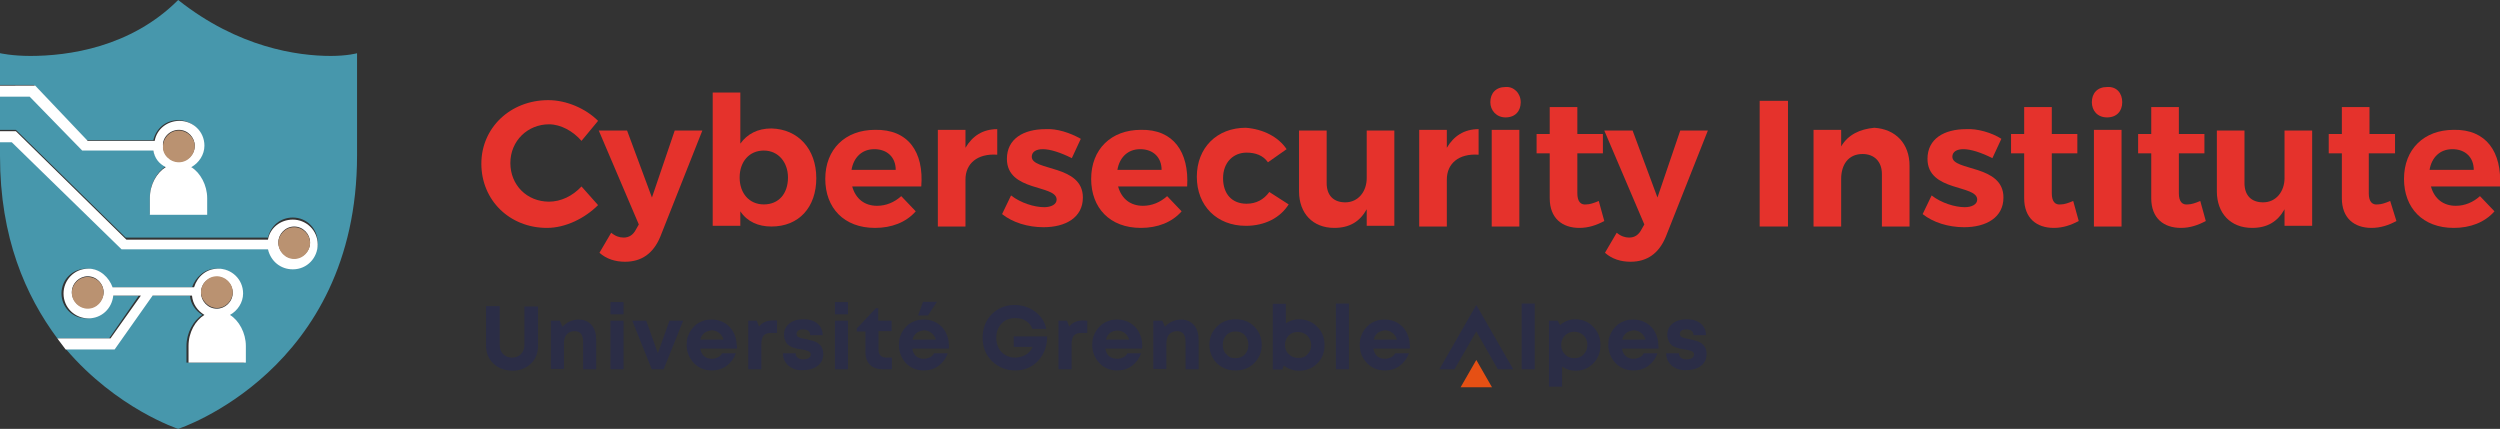 <?xml version="1.0" encoding="utf-8"?>
<!-- Generator: Adobe Illustrator 24.0.2, SVG Export Plug-In . SVG Version: 6.00 Build 0)  -->
<svg version="1.1" id="Calque_1" xmlns="http://www.w3.org/2000/svg" xmlns:xlink="http://www.w3.org/1999/xlink" x="0px" y="0px"
	 width="362px" height="62.1px" viewBox="0 0 362 62.1" style="enable-background:new 0 0 362 62.1;" xml:space="preserve">
<rect x="0" y="0" width="362" height="62.1" fill="#333333" stroke="none"/>
<style type="text/css">
	.st0{fill:#2B2D46;}
	.st1{fill:#E65014;}
	.st2{fill:#E5322C;}
	.st3{fill:#4797AC;}
	.st4{fill:#FFFFFF;}
	.st5{fill:#BA9271;}
</style>
<symbol  id="logo_uga_long" viewBox="-209.9 -14.7 419.9 29.4">
	<path class="st0" d="M-207.4-6.5c-1.7,1.6-2.5,3.7-2.5,6.2v13.5h4.7V-0.1c0-1.3,0.4-2.4,1.2-3.2s1.8-1.2,3-1.2
		c1.3,0,2.3,0.4,3.1,1.2s1.2,1.9,1.2,3.2v13.2h4.7V-0.4c0-2.5-0.8-4.6-2.5-6.2s-3.8-2.4-6.4-2.4C-203.6-8.9-205.8-8.1-207.4-6.5"/>
	<path class="st0" d="M-173.6,6.7c1.1-1.3,1.6-3,1.6-5.1V-8.5h-4.5v9.4c0,2.5-1,3.7-2.9,3.7c-0.8,0-1.4-0.2-2-0.5s-1-0.9-1.3-1.5
		c-0.3-0.7-0.4-1.4-0.4-2.3v-8.7h-4.5V8.2h3.1l0.9-2.1c0.3,0.4,0.7,0.7,1.1,1c0.4,0.3,0.8,0.6,1.3,0.8s1,0.4,1.5,0.5
		c0.5,0.1,1.1,0.2,1.6,0.2C-176.1,8.6-174.6,7.9-173.6,6.7"/>
	<path class="st0" d="M-167.1,14.6h4.5v-4.2h-4.5V14.6z M-167.1,8.2h4.5V-8.5h-4.5V8.2z"/>
	<polygon class="st0" points="-142.1,8.2 -148.8,-8.5 -152.9,-8.5 -159.6,8.2 -154.8,8.2 -150.8,-3 -146.8,8.2 	"/>
	<path class="st0" d="M-123.6-1.4h-12.6c0.2-1.1,0.6-2,1.3-2.6s1.6-0.9,2.7-0.9c0.8,0,1.4,0.2,2.1,0.5c0.6,0.3,1.1,0.8,1.4,1.4h4.7
		c-0.6-1.8-1.7-3.2-3.1-4.3c-1.5-1.1-3.2-1.6-5.1-1.6c-2.5,0-4.5,0.8-6.2,2.5c-1.6,1.7-2.5,3.8-2.5,6.3c0,1,0.1,1.9,0.4,2.8
		c0.3,0.9,0.7,1.7,1.2,2.4s1.1,1.3,1.8,1.9c0.7,0.5,1.5,0.9,2.4,1.2s1.8,0.4,2.8,0.4c1.7,0,3.2-0.4,4.5-1.2s2.3-1.8,3-3.2
		c0.7-1.3,1.1-2.8,1.1-4.4C-123.5-0.5-123.6-1-123.6-1.4 M-134.8,4c-0.7-0.6-1.2-1.3-1.4-2.3h8c-0.2,0.7-0.5,1.2-0.9,1.7
		s-0.9,0.8-1.4,1.1c-0.5,0.2-1.1,0.4-1.8,0.4C-133.1,4.8-134.1,4.5-134.8,4"/>
	<path class="st0" d="M-109.8,8.3V4h-1.9c-1.3,0-2.2-0.3-2.7-0.9s-0.8-1.6-0.8-2.9v-8.7h-4.5V8.2h2.9l0.8-2c1.1,1.4,2.7,2.1,4.8,2.1
		C-111.2,8.3-109.8,8.3-109.8,8.3z"/>
	<path class="st0" d="M-104.4-8.2c-1.1,0.5-1.9,1.2-2.5,2.1s-0.9,1.9-0.9,3.1h4.4c0-0.5,0.1-0.9,0.4-1.2c0.2-0.3,0.6-0.6,1-0.7
		c0.4-0.2,0.9-0.2,1.4-0.2c0.4,0,0.8,0.1,1.2,0.2c0.4,0.1,0.6,0.3,0.9,0.6c0.2,0.3,0.3,0.6,0.3,0.9c0,0.5-0.3,0.9-0.8,1.1
		c-0.5,0.2-1.3,0.5-2.4,0.6c-0.7,0.1-1.2,0.2-1.7,0.3c-0.4,0.1-1,0.3-1.6,0.5c-0.6,0.3-1.1,0.6-1.4,0.9c-0.4,0.3-0.7,0.8-0.9,1.4
		c-0.3,0.6-0.4,1.2-0.4,2c0,1.6,0.6,2.8,1.8,3.8c1.2,1,2.8,1.5,4.9,1.5c2,0,3.6-0.5,4.8-1.5c1.2-1,1.8-2.4,1.8-4h-4.3
		c0,1.3-0.8,2-2.5,2c-0.7,0-1.2-0.1-1.6-0.4s-0.6-0.7-0.6-1.2c0-0.2,0.1-0.4,0.2-0.6s0.2-0.3,0.4-0.4c0.2-0.1,0.4-0.2,0.7-0.3
		c0.3-0.1,0.6-0.2,0.8-0.2l1-0.2c0.4-0.1,0.7-0.1,0.8-0.2s0.4-0.1,0.8-0.2s0.7-0.2,0.9-0.2c0.2-0.1,0.5-0.2,0.8-0.3
		c0.3-0.1,0.6-0.3,0.8-0.4c0.2-0.1,0.4-0.3,0.6-0.5c0.3-0.2,0.5-0.4,0.6-0.6s0.3-0.5,0.4-0.7c0.1-0.3,0.2-0.6,0.3-0.9
		c0-0.3,0.1-0.7,0.1-1.1c0-1.7-0.6-3.1-1.9-4.1s-3-1.5-5.1-1.5C-102.3-8.9-103.4-8.7-104.4-8.2"/>
	<path class="st0" d="M-89.9,14.6h4.5v-4.2h-4.5V14.6z M-89.9,8.2h4.5V-8.5h-4.5V8.2z"/>
	<path class="st0" d="M-70.3-4.5v-4h-3.2c-1.2,0-2.3,0.2-3.2,0.7c-0.9,0.5-1.6,1.2-2,2c-0.5,0.9-0.7,2-0.7,3.2v7.1h-3v1l6.6,7h0.8
		V8.2h4.6V4.6h-4.5v-6.5c0-0.8,0.2-1.4,0.7-1.9c0.4-0.4,1.1-0.7,1.9-0.7H-70.3z"/>
	<path class="st0" d="M-50.7-1.4h-12.6c0.2-1.1,0.6-2,1.3-2.6s1.6-0.9,2.7-0.9c0.8,0,1.4,0.2,2.1,0.5c0.6,0.3,1.1,0.8,1.4,1.4h4.7
		c-0.6-1.8-1.7-3.2-3.1-4.3c-1.5-1.1-3.2-1.6-5.1-1.6c-2.5,0-4.5,0.8-6.2,2.5c-1.5,1.7-2.4,3.8-2.4,6.3c0,1,0.1,1.9,0.4,2.8
		s0.7,1.7,1.2,2.4s1.1,1.3,1.8,1.9c0.7,0.5,1.5,0.9,2.4,1.2s1.8,0.4,2.8,0.4c1.7,0,3.2-0.4,4.5-1.2s2.3-1.8,3-3.2
		c0.7-1.3,1.1-2.8,1.1-4.4C-50.6-0.5-50.7-1-50.7-1.4 M-61.8,4c-0.7-0.6-1.2-1.3-1.4-2.3h8c-0.2,0.7-0.5,1.2-0.9,1.7
		s-0.9,0.8-1.4,1.1c-0.5,0.2-1.1,0.4-1.8,0.4C-60.2,4.8-61.1,4.5-61.8,4 M-57.9,10h-3.4l1.7,4.7h4.8L-57.9,10z"/>
	<path class="st0" d="M-16.9,2.8c0-3.4-1.1-6.2-3.1-8.4c-2.1-2.2-4.7-3.3-7.9-3.3s-5.8,1.1-8,3.2c-2.1,2.1-3.2,4.8-3.2,8
		s1,5.9,3.1,8.1c2.1,2.1,4.7,3.2,7.9,3.2c2.7,0,5-0.8,7.1-2.3c2-1.5,3.3-3.5,3.8-5.9H-22c-0.3,0.8-0.7,1.5-1.3,2
		c-0.6,0.6-1.3,1-2,1.3C-26.2,9-27,9.1-27.9,9.1c-1.9,0-3.5-0.6-4.7-1.9s-1.8-2.9-1.8-4.9c0-1.3,0.3-2.5,0.8-3.5s1.3-1.8,2.3-2.4
		s2.1-0.9,3.4-0.9c0.9,0,1.8,0.2,2.6,0.5c0.8,0.3,1.5,0.7,2.1,1.3s1,1.2,1.3,1.9h-6.5v3.6C-28.4,2.8-16.9,2.8-16.9,2.8z"/>
	<path class="st0" d="M-3.1,8.2V4H-5c-1.3,0-2.2-0.3-2.7-0.9s-0.8-1.6-0.8-2.9v-8.7H-13V8.2h2.9l0.8-2c1.1,1.4,2.7,2.1,4.8,2.1
		L-3.1,8.2L-3.1,8.2z"/>
	<path class="st0" d="M15.7-1.4H3.1c0.2-1.1,0.6-2,1.3-2.6c0.8-0.6,1.7-0.9,2.8-0.9c0.8,0,1.4,0.2,2.1,0.5c0.6,0.3,1.1,0.8,1.4,1.4
		h4.7c-0.6-1.8-1.7-3.2-3.1-4.3c-1.5-1.1-3.2-1.6-5.1-1.6c-2.5,0-4.5,0.8-6.1,2.5s-2.5,3.8-2.5,6.3c0,1,0.1,1.9,0.4,2.8
		s0.7,1.7,1.2,2.4S1.3,6.4,2,7c0.7,0.5,1.5,0.9,2.4,1.2c0.9,0.3,1.8,0.4,2.8,0.4c1.7,0,3.2-0.4,4.5-1.2s2.3-1.8,3-3.2
		c0.7-1.3,1.1-2.8,1.1-4.4C15.8-0.5,15.8-1,15.7-1.4 M4.7,4C4,3.4,3.5,2.6,3.3,1.7h8c-0.2,0.7-0.5,1.2-0.9,1.7C10,3.8,9.6,4.2,9,4.4
		C8.5,4.7,7.9,4.8,7.2,4.8C6.2,4.8,5.4,4.5,4.7,4"/>
	<path class="st0" d="M33.6,6.7c1.1-1.3,1.6-3,1.6-5.1V-8.5h-4.5v9.4c0,2.5-1,3.7-2.9,3.7c-0.8,0-1.4-0.2-2-0.5s-1-0.9-1.3-1.5
		c-0.2-0.7-0.4-1.4-0.4-2.3v-8.7h-4.5V8.2h3.1l0.9-2.1c0.3,0.4,0.7,0.7,1.1,1s0.8,0.6,1.3,0.8s1,0.4,1.5,0.5
		c0.5,0.1,1.1,0.2,1.6,0.2C31,8.6,32.5,7.9,33.6,6.7"/>
	<path class="st0" d="M43.3-7.8C41.9-7,40.8-6,40.1-4.6c-0.8,1.3-1.2,2.8-1.2,4.5c0,2.5,0.9,4.6,2.6,6.3c1.7,1.7,3.9,2.5,6.4,2.5
		c2.6,0,4.7-0.8,6.4-2.5s2.6-3.8,2.6-6.3S56-4.7,54.3-6.4c-1.7-1.7-3.8-2.5-6.4-2.5C46.2-8.9,44.7-8.6,43.3-7.8 M51.1-3.4
		c0.8,0.9,1.2,1.9,1.2,3.3c0,1.3-0.4,2.4-1.2,3.3s-1.9,1.3-3.2,1.3s-2.4-0.4-3.2-1.3s-1.2-1.9-1.2-3.3c0-0.7,0.1-1.3,0.3-1.8
		C44-2.5,44.3-3,44.7-3.3c0.4-0.5,0.9-0.9,1.4-1.1c0.5-0.2,1.1-0.3,1.8-0.3C49.2-4.7,50.2-4.3,51.1-3.4"/>
	<path class="st0" d="M76,6.1c1.7-1.7,2.5-3.8,2.5-6.3S77.7-4.8,76-6.5S72.3-9,69.7-9c-2,0-3.7,0.6-5.2,1.8L64-8.6h-3.3V14h4.5V7.3
		c1.3,0.9,2.9,1.4,4.6,1.4C72.3,8.6,74.4,7.8,76,6.1 M72.6-3.4c0.9,0.9,1.3,1.9,1.3,3.2c0,0.9-0.2,1.6-0.6,2.3s-0.9,1.2-1.6,1.6
		s-1.5,0.6-2.3,0.6s-1.6-0.1-2.3-0.5s-1.2-0.9-1.6-1.6s-0.6-1.5-0.6-2.3c0-1.3,0.4-2.4,1.3-3.2c0.9-0.9,1.9-1.3,3.2-1.3
		C70.7-4.7,71.8-4.3,72.6-3.4"/>
	<rect x="82.4" y="-8.5" class="st0" width="4.5" height="22.6"/>
	<path class="st0" d="M107.8-1.4H95.3c0.2-1.1,0.6-2,1.3-2.6c0.7-0.6,1.6-0.9,2.7-0.9c0.8,0,1.4,0.2,2.1,0.5
		c0.6,0.3,1.1,0.8,1.4,1.4h4.7c-0.6-1.8-1.7-3.2-3.1-4.3c-1.5-1.1-3.2-1.6-5.1-1.6c-2.5,0-4.5,0.8-6.2,2.5c-1.6,1.7-2.5,3.8-2.5,6.3
		c0,1,0.1,1.9,0.4,2.8s0.7,1.7,1.2,2.4S93.3,6.4,94,7c0.7,0.5,1.5,0.9,2.4,1.2s1.8,0.4,2.8,0.4c1.7,0,3.2-0.4,4.5-1.2s2.3-1.8,3-3.2
		c0.7-1.3,1.1-2.8,1.1-4.4C107.9-0.5,107.9-1,107.8-1.4 M96.8,4c-0.7-0.6-1.2-1.3-1.4-2.3h8c-0.2,0.7-0.5,1.2-0.9,1.7
		s-0.9,0.8-1.4,1.1c-0.5,0.2-1.1,0.4-1.8,0.4C98.3,4.8,97.5,4.5,96.8,4"/>
	<rect x="146.3" y="-8.5" class="st0" width="4.5" height="22.6"/>
	<path class="st0" d="M170.9,6.1c1.7-1.7,2.5-3.8,2.5-6.3s-0.8-4.6-2.5-6.3S167.3-9,164.8-9c-1.7,0-3.2,0.5-4.6,1.4v-6.9h-4.5V8.2h3
		l0.8-1.5c1.5,1.3,3.3,2,5.3,2C167.3,8.6,169.4,7.8,170.9,6.1 M167.6-3.4c0.9,0.9,1.3,2,1.3,3.3c0,0.9-0.2,1.6-0.6,2.3
		c-0.4,0.7-0.9,1.2-1.6,1.6c-0.7,0.4-1.5,0.6-2.3,0.6c-0.9,0-1.6-0.2-2.3-0.6s-1.2-0.9-1.6-1.6s-0.6-1.5-0.6-2.3
		c0-1.3,0.4-2.4,1.3-3.3c0.9-0.9,1.9-1.3,3.2-1.3C165.7-4.7,166.8-4.3,167.6-3.4"/>
	<path class="st0" d="M193.4-1.4h-12.6c0.2-1.1,0.6-2,1.3-2.6s1.6-0.9,2.7-0.9c0.8,0,1.4,0.2,2.1,0.5c0.6,0.3,1.1,0.8,1.4,1.4h4.7
		c-0.6-1.8-1.7-3.2-3.1-4.3c-1.5-1.1-3.2-1.6-5.1-1.6c-2.5,0-4.5,0.8-6.2,2.5c-1.6,1.7-2.5,3.8-2.5,6.3c0,1,0.1,1.9,0.4,2.8
		c0.3,0.9,0.7,1.7,1.2,2.4s1.1,1.3,1.8,1.9c0.7,0.5,1.5,0.9,2.4,1.2s1.8,0.4,2.8,0.4c1.7,0,3.2-0.4,4.5-1.2s2.3-1.8,3-3.2
		c0.7-1.3,1.1-2.8,1.1-4.4C193.4-0.5,193.4-1,193.4-1.4 M182.3,4c-0.7-0.6-1.2-1.3-1.4-2.3h8c-0.2,0.7-0.5,1.2-0.9,1.7
		s-0.9,0.8-1.4,1.1c-0.5,0.2-1.1,0.4-1.8,0.4C183.9,4.8,182.9,4.5,182.3,4"/>
	<path class="st0" d="M199.4-8.2c-1.1,0.5-1.9,1.2-2.5,2.1s-0.9,1.9-0.9,3.1h4.4c0-0.5,0.1-0.9,0.4-1.2c0.2-0.3,0.6-0.6,1-0.7
		c0.4-0.2,0.9-0.2,1.4-0.2c0.4,0,0.8,0.1,1.2,0.2c0.3,0.1,0.6,0.3,0.9,0.6c0.2,0.3,0.3,0.6,0.3,0.9c0,0.5-0.3,0.9-0.8,1.1
		c-0.5,0.2-1.3,0.5-2.4,0.6c-0.7,0.1-1.2,0.2-1.7,0.3c-0.4,0.1-1,0.3-1.6,0.5c-0.6,0.3-1.1,0.5-1.4,0.9c-0.4,0.3-0.7,0.8-0.9,1.4
		c-0.3,0.6-0.4,1.2-0.4,2c0,1.6,0.6,2.8,1.8,3.8s2.9,1.5,4.9,1.5s3.6-0.5,4.8-1.5s1.8-2.4,1.8-4h-4.3c0,1.3-0.8,2-2.5,2
		c-0.7,0-1.2-0.1-1.6-0.4c-0.4-0.3-0.6-0.7-0.6-1.2c0-0.2,0.1-0.4,0.2-0.6c0.1-0.2,0.2-0.3,0.4-0.4c0.2-0.1,0.4-0.2,0.7-0.3
		s0.6-0.2,0.8-0.2l1-0.2c0.4-0.1,0.7-0.1,0.8-0.2c0.2,0,0.4-0.1,0.8-0.2c0.4-0.1,0.7-0.2,0.9-0.2c0.2-0.1,0.5-0.2,0.8-0.3
		c0.3-0.1,0.6-0.3,0.8-0.4s0.4-0.3,0.6-0.5c0.3-0.2,0.5-0.4,0.6-0.6s0.3-0.5,0.4-0.7c0.1-0.3,0.2-0.6,0.3-0.9s0.1-0.7,0.1-1.1
		c0-1.7-0.6-3.1-1.9-4.1c-1.3-1-3-1.5-5.1-1.5C201.8-8.9,200.6-8.7,199.4-8.2"/>
	<polygon class="st0" points="130.7,4.5 138.1,-8.5 143.4,-8.5 130.7,13.6 118,-8.5 123.2,-8.5 	"/>
	<polygon class="st1" points="130.7,-5.3 125.3,-14.7 136.1,-14.7 	"/>
</symbol>
<g id="Calque_1_1_">
</g>
<g id="Mode_Isolation">
</g>
<g id="svg2">
	<g>
		<g>
			<g>
				<g>
					<g>
						<path class="st2" d="M86.6,17.5l-2.4,2.9c-1.2-1.4-3-2.4-4.7-2.4c-3.1,0-5.6,2.4-5.6,5.6s2.4,5.6,5.6,5.6
							c1.7,0,3.4-0.8,4.7-2.2l2.4,2.7c-1.9,1.9-4.7,3.3-7.4,3.3c-5.4,0-9.5-4-9.5-9.3c0-5.2,4.2-9.2,9.7-9.2
							C82,14.5,84.8,15.7,86.6,17.5z"/>
						<path class="st2" d="M95.6,34.3c-1,2.4-2.7,3.6-5.1,3.6c-1.4,0-2.7-0.4-3.7-1.3l1.7-2.9c0.6,0.5,1.2,0.7,1.8,0.7
							c0.8,0,1.4-0.4,1.8-1.2l0.4-0.7l-5.8-13.6h4.1l3.6,9.7l3.3-9.7h4L95.6,34.3z"/>
						<path class="st2" d="M118.2,25.8c0,4.2-2.5,7-6.5,7c-1.9,0-3.5-0.7-4.5-2.2v2.1h-4V13.4h4v7.4c1-1.4,2.5-2.2,4.5-2.2
							C115.6,18.7,118.2,21.6,118.2,25.8z M114.1,25.7c0-2.2-1.4-3.9-3.5-3.9s-3.5,1.6-3.5,3.9s1.4,3.9,3.5,3.9
							C112.8,29.6,114.1,28,114.1,25.7z"/>
						<path class="st2" d="M133.4,27h-10c0.5,1.8,1.8,2.8,3.6,2.8c1.3,0,2.5-0.5,3.5-1.4l2.1,2.2c-1.4,1.6-3.5,2.4-5.9,2.4
							c-4.5,0-7.2-2.9-7.2-7.1c0-4.3,2.9-7.1,7.2-7.1C131.5,18.7,133.8,22,133.4,27z M129.7,24.6c0-1.8-1.2-3-3.1-3
							c-1.8,0-3,1.2-3.3,3H129.7z"/>
						<path class="st2" d="M139.8,21.4c1-1.7,2.5-2.7,4.6-2.7v3.7c-2.9-0.2-4.6,1.3-4.6,3.6v6.8h-4v-14h4V21.4z"/>
						<path class="st2" d="M156.5,20.1l-1.3,2.8c-1.6-0.8-3.1-1.3-4.2-1.3c-1,0-1.6,0.4-1.6,1.1c0,2.1,7.4,1.1,7.4,5.9
							c0,2.9-2.5,4.3-5.7,4.3c-2.3,0-4.5-0.7-6-1.9l1.3-2.7c1.4,1.1,3.4,1.7,4.8,1.7c1,0,1.8-0.4,1.8-1.1c0-2.2-7.2-1.1-7.2-5.9
							c0-2.9,2.4-4.3,5.6-4.3C153,18.6,154.9,19.2,156.5,20.1z"/>
						<path class="st2" d="M171.9,27h-10c0.5,1.8,1.8,2.8,3.6,2.8c1.3,0,2.5-0.5,3.5-1.4l2.1,2.2c-1.4,1.6-3.5,2.4-5.9,2.4
							c-4.5,0-7.2-2.9-7.2-7.1c0-4.3,2.9-7.1,7.2-7.1C169.9,18.7,172.2,22,171.9,27z M168.2,24.6c0-1.8-1.2-3-3.1-3
							c-1.8,0-3,1.2-3.3,3H168.2z"/>
						<path class="st2" d="M186.3,21.6l-2.7,1.9c-0.7-1-1.8-1.4-3.1-1.4c-1.9,0-3.4,1.4-3.4,3.7s1.3,3.7,3.4,3.7
							c1.4,0,2.5-0.6,3.3-1.7l2.8,1.8c-1.2,1.9-3.4,3.1-6.2,3.1c-4.2,0-7.1-2.9-7.1-7.1s2.9-7.1,7.1-7.1
							C182.9,18.7,185.1,19.8,186.3,21.6z"/>
						<path class="st2" d="M201.9,32.7h-4v-2.4c-1,1.8-2.5,2.7-4.7,2.7c-3.1,0-5.1-2.1-5.1-5.3v-8.8h4v7.6c0,1.8,1,2.8,2.7,2.8
							c1.9,0,3.1-1.6,3.1-3.5v-6.9h4L201.9,32.7L201.9,32.7z"/>
						<path class="st2" d="M209.5,21.4c1-1.7,2.5-2.7,4.6-2.7v3.7c-2.9-0.2-4.6,1.3-4.6,3.6v6.8h-4v-14h4V21.4z"/>
						<path class="st2" d="M220.2,14.8c0,1.3-0.8,2.2-2.2,2.2c-1.3,0-2.2-1-2.2-2.2c0-1.3,0.8-2.2,2.2-2.2
							C219.2,12.5,220.2,13.5,220.2,14.8z M216,32.7V18.8h4v14h-4V32.7z"/>
						<path class="st2" d="M232.3,32c-1.1,0.6-2.3,1-3.6,1c-2.5,0-4.3-1.4-4.3-4.3v-6.5h-1.9v-2.8h1.9v-3.9h4v3.9h3.7v2.8h-3.7v5.8
							c0,1.2,0.5,1.7,1.3,1.6c0.5,0,1.1-0.2,1.8-0.5L232.3,32z"/>
						<path class="st2" d="M241.2,34.3c-1,2.4-2.7,3.6-5.1,3.6c-1.4,0-2.7-0.4-3.7-1.3l1.7-2.9c0.6,0.5,1.2,0.7,1.8,0.7
							c0.8,0,1.4-0.4,1.8-1.2l0.4-0.7l-5.8-13.6h4.1l3.6,9.7l3.3-9.7h4L241.2,34.3z"/>
						<path class="st2" d="M254.8,32.7V14.6h4.1v18.2h-4.1V32.7z"/>
						<path class="st2" d="M276.5,24v8.8h-4v-7.6c0-1.8-1.1-2.9-2.8-2.9c-2.1,0-3.1,1.6-3.1,3.6v6.9h-4v-14h4v2.4
							c1-1.7,2.7-2.5,4.8-2.7C274.5,18.7,276.5,20.8,276.5,24z"/>
						<path class="st2" d="M289.8,20.1l-1.3,2.8c-1.6-0.8-3.1-1.3-4.2-1.3c-1,0-1.6,0.4-1.6,1.1c0,2.1,7.4,1.1,7.4,5.9
							c0,2.9-2.5,4.3-5.7,4.3c-2.3,0-4.5-0.7-6-1.9l1.3-2.7c1.4,1.1,3.4,1.7,4.8,1.7c1,0,1.8-0.4,1.8-1.1c0-2.2-7.2-1.1-7.2-5.9
							c0-2.9,2.4-4.3,5.6-4.3C286.3,18.6,288.4,19.2,289.8,20.1z"/>
						<path class="st2" d="M301,32c-1.1,0.6-2.3,1-3.6,1c-2.5,0-4.3-1.4-4.3-4.3v-6.5h-1.9v-2.8h1.9v-3.9h4v3.9h3.7v2.8h-3.7v5.8
							c0,1.2,0.5,1.7,1.3,1.6c0.5,0,1.1-0.2,1.8-0.5L301,32z"/>
						<path class="st2" d="M307.3,14.8c0,1.3-0.8,2.2-2.2,2.2s-2.2-1-2.2-2.2c0-1.3,0.8-2.2,2.2-2.2
							C306.5,12.5,307.3,13.5,307.3,14.8z M303.2,32.7V18.8h4v14h-4V32.7z"/>
						<path class="st2" d="M319.4,32c-1.1,0.6-2.3,1-3.6,1c-2.5,0-4.3-1.4-4.3-4.3v-6.5h-1.9v-2.8h1.9v-3.9h4v3.9h3.7v2.8h-3.7v5.8
							c0,1.2,0.5,1.7,1.3,1.6c0.5,0,1.1-0.2,1.8-0.5L319.4,32z"/>
						<path class="st2" d="M334.8,32.7h-4v-2.4c-1,1.8-2.5,2.7-4.7,2.7c-3.1,0-5.1-2.1-5.1-5.3v-8.8h4v7.6c0,1.8,1,2.8,2.7,2.8
							c1.9,0,3.1-1.6,3.1-3.5v-6.9h4V32.7z"/>
						<path class="st2" d="M347,32c-1.1,0.6-2.3,1-3.6,1c-2.5,0-4.3-1.4-4.3-4.3v-6.5h-1.9v-2.8h1.9v-3.9h4v3.9h3.7v2.8H343v5.8
							c0,1.2,0.5,1.7,1.3,1.6c0.5,0,1.1-0.2,1.8-0.5L347,32z"/>
						<path class="st2" d="M362,27h-10c0.5,1.8,1.8,2.8,3.6,2.8c1.3,0,2.5-0.5,3.5-1.4l2.1,2.2c-1.4,1.6-3.5,2.4-5.9,2.4
							c-4.5,0-7.2-2.9-7.2-7.1c0-4.3,2.9-7.1,7.2-7.1C360,18.7,362.3,22,362,27z M358.2,24.6c0-1.8-1.2-3-3.1-3c-1.8,0-3,1.2-3.3,3
							H358.2z"/>
					</g>
				</g>
				<g>
					<defs>
						<rect id="SVGID_1_" x="70.3" y="43.7" width="176.9" height="12.4"/>
					</defs>
					<clipPath id="SVGID_2_">
						<use xlink:href="#SVGID_1_"  style="overflow:visible;"/>
					</clipPath>
					<g style="clip-path:url(#SVGID_2_);">
						
							<use xlink:href="#logo_uga_long"  width="419.9" height="29.4" x="-209.9" y="-14.7" transform="matrix(0.421 0 0 -0.421 158.744 49.889)" style="overflow:visible;"/>
					</g>
				</g>
			</g>
		</g>
		<g>
			<path class="st3" d="M47.9,8.1c-4.8,0-13.4-1.2-22.1-8.1c-6.9,6.9-16,8.1-21.4,8.1C1.7,8.1,0,7.7,0,7.7v4.6h4.9l7.6,8h9.7
				c0.4-1.7,1.8-2.9,3.6-2.9c2.1,0,3.6,1.7,3.6,3.6c0,1.3-0.7,2.5-1.9,3.1c1.3,0.8,2.3,2.5,2.3,4.5V31h-8.1v-2.4
				c0-1.9,1-3.7,2.3-4.5c-0.8-0.5-1.6-1.3-1.8-2.4H11.9l-7.6-8H0v5.1h2.3l15.9,15.6h20.6c0.4-1.7,1.8-2.9,3.6-2.9
				c2.1,0,3.6,1.7,3.6,3.6c0,2.1-1.7,3.6-3.6,3.6c-1.8,0-3.3-1.2-3.6-2.9H17.6L1.7,20.5H0v2.1C0,34.4,3.7,42.8,8.3,49h7.5l4.3-6.2
				h-4c-0.2,1.8-1.8,3.3-3.6,3.3c-2.1,0-3.6-1.7-3.6-3.6c0-2.1,1.7-3.6,3.6-3.6c1.7,0,3,1.1,3.5,2.7h11.8c0.5-1.4,1.8-2.7,3.5-2.7
				c2.1,0,3.6,1.7,3.6,3.6c0,1.3-0.7,2.5-1.9,3.1c1.3,0.8,2.3,2.5,2.3,4.5v2.4H27v-2.4c0-1.9,1-3.7,2.3-4.5c-1-0.6-1.7-1.6-1.8-2.8
				h-5.7l-5.3,7.7h-7c7.4,8.7,16.3,11.6,16.3,11.6s25.9-8.4,25.9-39.6V7.7C51.8,7.7,50.3,8.1,47.9,8.1z"/>
			<path class="st4" d="M11.9,21.8h10.3c0.2,1.1,0.8,1.9,1.8,2.4c-1.3,0.8-2.3,2.5-2.3,4.5v2.4H30v-2.4c0-1.9-1-3.7-2.3-4.5
				c1.1-0.6,1.9-1.8,1.9-3.1c0-2.1-1.7-3.6-3.6-3.6c-1.8,0-3.3,1.2-3.6,2.9h-9.7l-7.6-8H0V14h4.3L11.9,21.8z M25.9,18.8
				c1.3,0,2.3,1.1,2.3,2.3c0,1.3-1.1,2.3-2.3,2.3c-1.3,0-2.3-1.1-2.3-2.3C23.5,19.9,24.6,18.8,25.9,18.8z"/>
			<path class="st4" d="M17.6,36.1h21.2c0.4,1.7,1.8,2.9,3.6,2.9c2.1,0,3.6-1.7,3.6-3.6c0-2.1-1.7-3.6-3.6-3.6
				c-1.8,0-3.3,1.2-3.6,2.9H18.3l-16-15.7H0v1.6h1.7L17.6,36.1z M42.6,32.8c1.3,0,2.3,1.1,2.3,2.3c0,1.3-1.1,2.3-2.3,2.3
				c-1.3,0-2.3-1.1-2.3-2.3C40.3,33.9,41.3,32.8,42.6,32.8z"/>
			<path class="st4" d="M22.1,42.8h5.7c0.1,1.2,0.8,2.2,1.8,2.8c-1.3,0.8-2.3,2.5-2.3,4.5v2.4h8.3v-2.4c0-1.9-1-3.7-2.3-4.5
				c1.1-0.6,1.9-1.8,1.9-3.1c0-2.1-1.7-3.6-3.6-3.6c-1.7,0-3,1.1-3.5,2.7H16.3c-0.5-1.4-1.8-2.7-3.5-2.7c-2.1,0-3.6,1.7-3.6,3.6
				c0,2.1,1.7,3.6,3.6,3.6s3.4-1.4,3.6-3.3h4L16,49H8.3c0.4,0.5,0.8,1.1,1.2,1.6h7.1L22.1,42.8z M31.4,40.1c1.3,0,2.3,1.1,2.3,2.3
				c0,1.3-1.1,2.3-2.3,2.3c-1.3,0-2.3-1.1-2.3-2.3C29.1,41,30.2,40.1,31.4,40.1z M12.7,44.6c-1.3,0-2.3-1.1-2.3-2.3
				c0-1.3,1.1-2.3,2.3-2.3c1.3,0,2.3,1.1,2.3,2.3S13.9,44.6,12.7,44.6z"/>
			<path class="st5" d="M25.9,23.5c1.3,0,2.3-1.1,2.3-2.3c0-1.3-1.1-2.3-2.3-2.3c-1.3,0-2.3,1.1-2.3,2.3
				C23.5,22.4,24.6,23.5,25.9,23.5z"/>
			<path class="st5" d="M42.6,37.5c1.3,0,2.3-1.1,2.3-2.3c0-1.3-1.1-2.3-2.3-2.3c-1.3,0-2.3,1.1-2.3,2.3
				C40.3,36.4,41.3,37.5,42.6,37.5z"/>
			<path class="st5" d="M12.7,40.1c-1.3,0-2.3,1.1-2.3,2.3c0,1.3,1.1,2.3,2.3,2.3c1.3,0,2.3-1.1,2.3-2.3C15,41,13.9,40.1,12.7,40.1z
				"/>
			<path class="st5" d="M31.4,44.6c1.3,0,2.3-1.1,2.3-2.3c0-1.3-1.1-2.3-2.3-2.3c-1.3,0-2.3,1.1-2.3,2.3S30.2,44.6,31.4,44.6z"/>
		</g>
	</g>
</g>
</svg>
